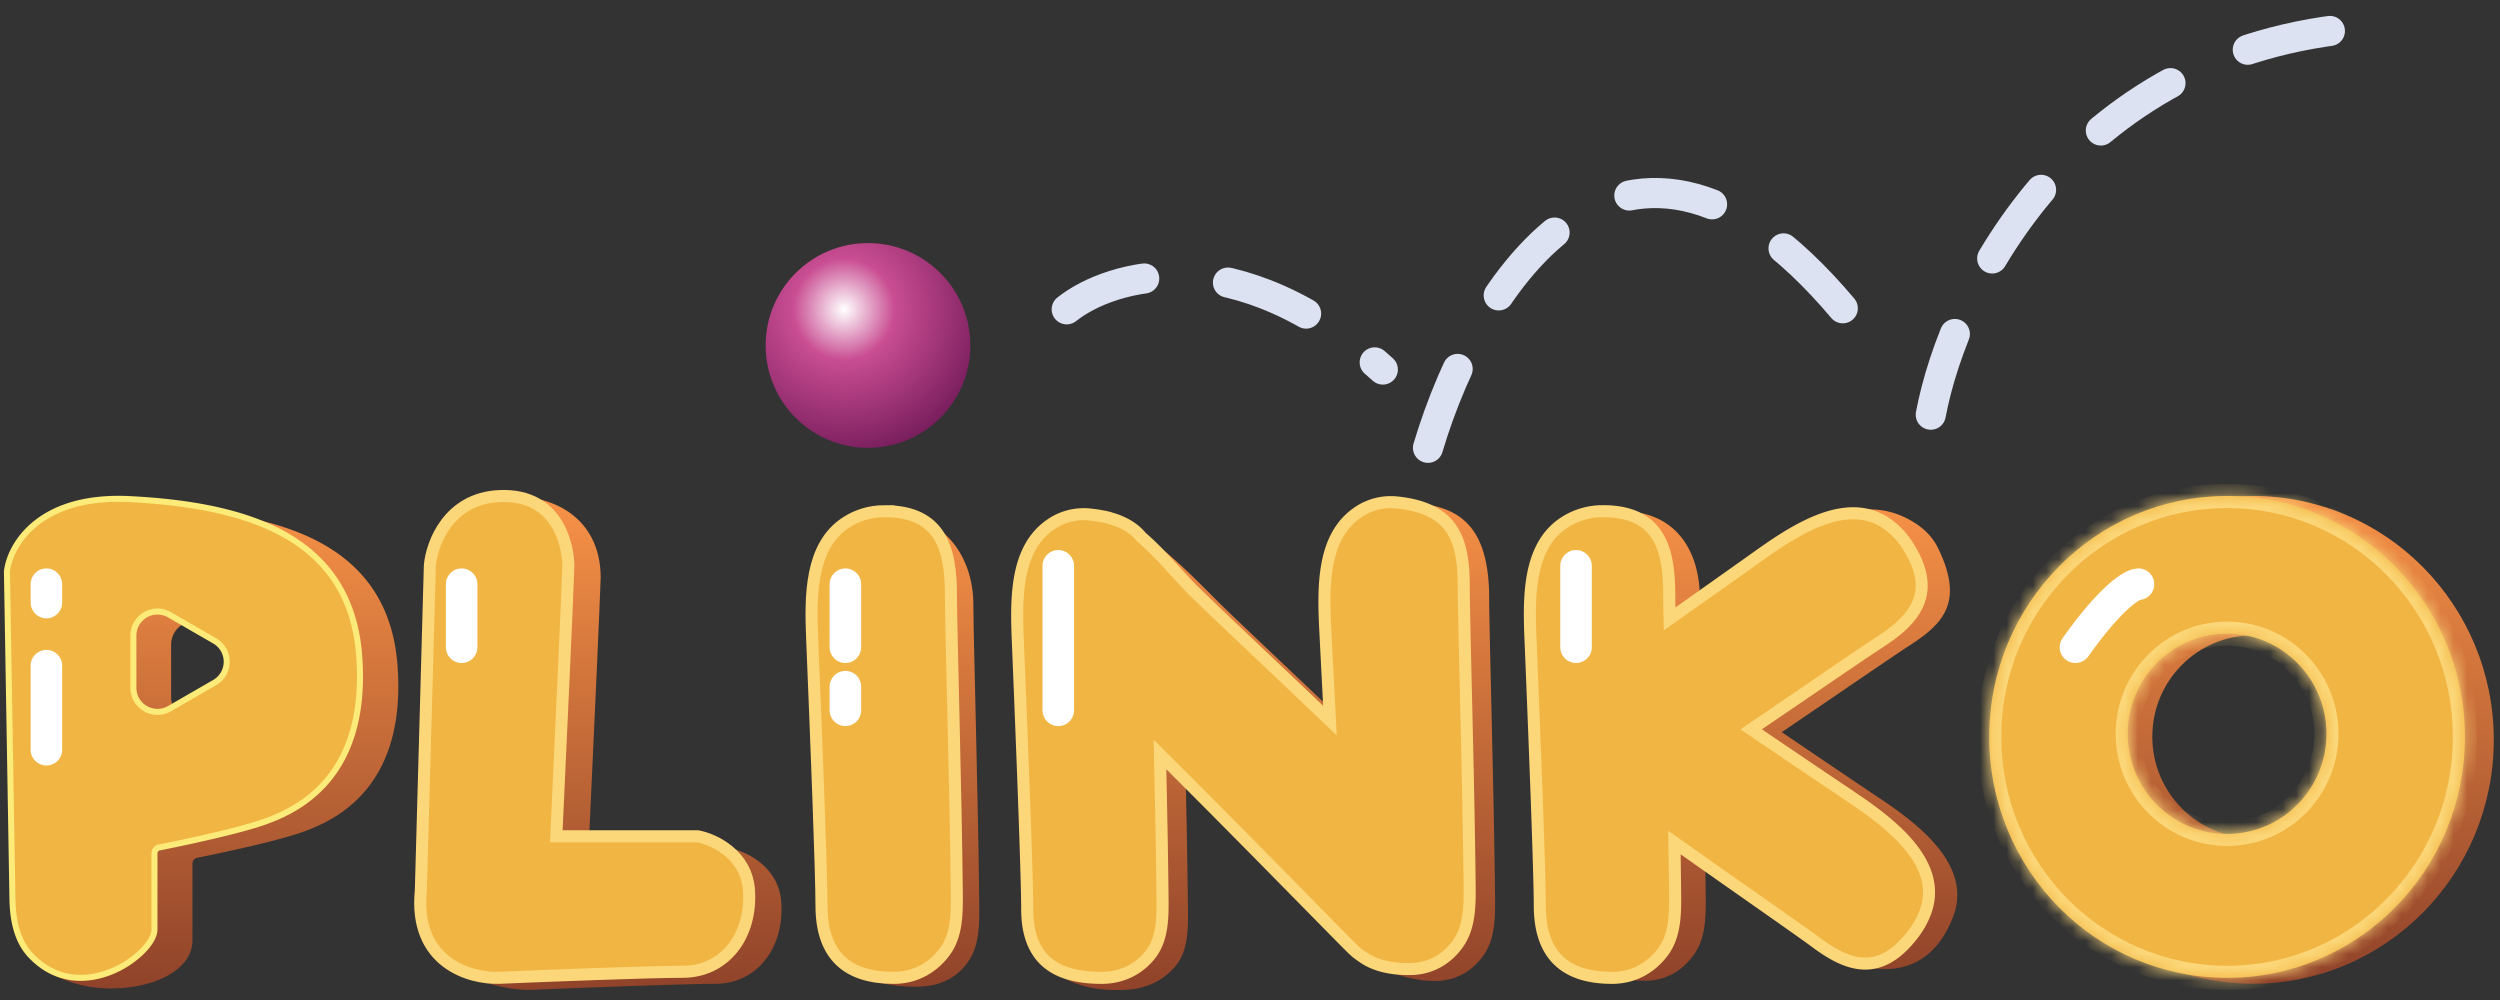 <svg width="190" height="76" fill="none" xmlns="http://www.w3.org/2000/svg"><rect width="100%" height="100%" fill="#333333" stroke="none"/><path fill-rule="evenodd" clip-rule="evenodd" d="M171.222 74.763c10.109 0 18.305-8.298 18.305-18.534 0-10.236-8.196-18.534-18.305-18.534-10.11 0-18.305 8.298-18.305 18.534 0 10.236 8.195 18.534 18.305 18.534Zm0-11.073c4.223 0 7.646-3.448 7.646-7.702s-3.423-7.702-7.646-7.702-7.647 3.448-7.647 7.702 3.424 7.703 7.647 7.703Z" fill="url('#paint0_linear_22_476')"/><path fill-rule="evenodd" clip-rule="evenodd" d="M147.298 41.667c-.564-1.164-1.604-1.95-2.771-2.454-3.315-1.434-6.846.458-9.673 2.707a482.751 482.751 0 0 0-5.655 4.594c-.007-.438-.011-.79-.011-1.04 0-3.432-1.67-6.635-6.017-6.635-1.044 0-1.846.292-2.47.75-2.42 1.771-2.249 5.275-2.098 8.368.014.29.028.577.039.858.314 7.573.708 17.727.708 20.227 0 3.89.16 5.263 5.491 5.492 1.805.077 3.106-.868 3.9-1.982.906-1.269.907-2.917.893-4.476a560.46 560.46 0 0 0-.047-3.439c1.641 1.299 3.283 2.609 4.747 3.776 2.28 1.819 4.125 3.291 4.854 3.833 2.383 1.77 6.541 2.41 8.683-1.373.269-.474.475-.937.63-1.387 1.225-3.567-2.233-6.518-5.363-8.623a1630.862 1630.862 0 0 1-7.724-5.218c1.45-.985 2.879-1.96 4.184-2.85 2.628-1.791 4.755-3.241 5.554-3.756 2.61-1.682 4.104-3.336 2.146-7.372Z" fill="url('#paint1_linear_22_476')"/><path fill-rule="evenodd" clip-rule="evenodd" d="M105.552 38.153c-1.074 0-1.74.376-2.161.949-1.381 1.878-1.237 4.353-1.095 6.803.058.998.116 1.992.07 2.94a155.749 155.749 0 0 1-.407 5.823c-1.384-1.316-2.749-2.61-3.998-3.794-2.55-2.419-4.615-4.376-5.36-5.116l-.538-.538c-2.942-2.95-8.038-8.06-11.223-5.466-.776.633-.934 1.8-.742 3.18-.826 2.09-.935 4.503-.95 6.827-.034 4.666-.249 10.333-.411 14.601-.103 2.708-.185 4.853-.185 5.825 0 3.89 3.432 5.262 7.093 5.033 1.68-.105 2.899-.849 3.671-1.768.999-1.188.983-2.86.968-4.412v-.022a893.93 893.93 0 0 0-.194-10.772c3.657 3.627 7.785 7.82 10.76 10.846.723 3.344 5.097 5.49 8.243 5.46 1.73-.016 2.93-.905 3.666-1.96.893-1.278.879-2.93.864-4.489-.043-4.423-.184-10.425-.296-15.193v-.001c-.082-3.514-.149-6.358-.149-7.407 0-6.663-3.278-7.35-7.626-7.35Z" fill="url('#paint2_linear_22_476')"/><path d="M67.57 39.068c-1.052 0-1.823.317-2.399.808-2.497 2.128-1.867 6.12-1.856 9.4.024 7.693-.322 18.176-.322 20.682 0 3.89 3.196 5.034 6.636 5.034 2.043 0 3.274-.889 3.984-1.946.87-1.294.823-2.953.808-4.512-.073-7.684-.445-20.128-.445-22.602 0-3.432-2.06-6.864-6.407-6.864Z" fill="url('#paint3_linear_22_476')"/><path d="m35.126 43.881-2.794 24.712c-.55 5.492 5.845 6.712 8.056 6.636 3.585-.153 11.395-.458 13.958-.458 3.204 0 5.263-2.746 5.034-6.178-.183-2.746-2.67-3.89-3.89-4.119H44.736c.305-6.559.915-19.86.915-20.593 0-3.898-2.794-6.415-7.599-6.186-3.844.183-2.774 4.508-2.926 6.186Z" fill="url('#paint4_linear_22_476')"/><path fill-rule="evenodd" clip-rule="evenodd" d="M14.627 65.637v5.82c0 3.957-8.794 5.066-11.872 1.538-.77-.884-.823-2.138-.758-3.31l1.4-25.542c.23-1.99 2.43-5.876 9.396-5.508 8.71.459 16.73 2.754 17.418 11.935.688 9.18-4.583 11.705-7.104 12.623-1.9.692-5.982 1.574-8.11 1.994a.458.458 0 0 0-.37.45Zm4.556-13.061c1.22-.705 1.22-2.466 0-3.17l-3.432-1.983c-1.22-.704-2.746.177-2.746 1.586v3.963c0 1.409 1.525 2.29 2.746 1.585l3.432-1.981Z" fill="url('#paint5_linear_22_476')"/><path fill-rule="evenodd" clip-rule="evenodd" d="M11.739 64.855v5.8c0 1.83-5.603 6.01-9.42 1.938C1.26 71.463.971 69.849.945 68.3L.527 43.426c.229-1.983 2.425-5.858 9.381-5.492 8.695.458 16.704 2.746 17.39 11.899.687 9.152-4.576 11.67-7.093 12.584-1.897.69-5.972 1.57-8.096 1.988a.458.458 0 0 0-.37.45Zm4.576-12.98c1.22-.704 1.22-2.465 0-3.17l-3.432-1.981c-1.22-.705-2.746.176-2.746 1.585v3.963c0 1.41 1.525 2.29 2.746 1.585l3.432-1.981Z" fill="#F1B543"/><path d="m2.32 72.593.166-.157-.167.157ZM.944 68.3l.229-.004-.23.004ZM.527 43.426.3 43.4l-.002.015v.015l.229-.004Zm9.381-5.492-.012.229.012-.228Zm17.39 11.899.228-.017-.228.017Zm-7.093 12.584-.078-.215.078.215Zm-8.096 1.988-.044-.225.044.225Zm4.206-15.7.114-.198-.114.198Zm0 3.17-.114-.197.114.198Zm-3.432-5.151-.115.198.115-.198Zm0 7.133.114.198-.114-.198Zm-.915 16.798v-5.8h-.458v5.8h.457Zm-9.816 2.094c1.99 2.124 4.455 2.09 6.395 1.3a7.465 7.465 0 0 0 2.418-1.585c.304-.304.551-.617.724-.92.172-.3.278-.606.278-.89h-.457c0 .175-.068.4-.218.663-.149.26-.369.542-.65.824a7.01 7.01 0 0 1-2.268 1.484c-1.817.74-4.062.76-5.888-1.189l-.334.313ZM.716 68.304c.026 1.564.317 3.25 1.436 4.445l.334-.313c-1-1.066-1.287-2.607-1.312-4.14l-.458.007ZM.298 43.43l.418 24.873.458-.007-.418-24.874-.458.008Zm9.622-5.724c-3.523-.185-5.87.703-7.369 1.915C1.056 40.831.421 42.35.3 43.4l.454.052c.108-.933.685-2.343 2.085-3.475 1.395-1.128 3.624-1.995 7.057-1.814l.024-.457Zm17.606 12.11c-.349-4.656-2.57-7.584-5.808-9.393-3.222-1.8-7.441-2.488-11.798-2.717l-.024.457c4.338.228 8.471.913 11.599 2.66 3.11 1.737 5.238 4.53 5.575 9.027l.456-.034Zm-7.243 12.817c1.273-.463 3.264-1.34 4.847-3.274 1.587-1.94 2.743-4.918 2.396-9.543l-.456.034c.34 4.527-.793 7.384-2.294 9.22-1.506 1.84-3.406 2.68-4.65 3.133l.157.43Zm-8.13 1.996c2.12-.418 6.214-1.3 8.13-1.996l-.156-.43c-1.877.682-5.934 1.558-8.062 1.977l.088.45Zm-.186.226a.23.23 0 0 1 .186-.226l-.088-.449a.687.687 0 0 0-.555.675h.457Zm4.234-15.952a1.602 1.602 0 0 1 0 2.775l.228.396c1.373-.793 1.373-2.774 0-3.567l-.228.396Zm-3.433-1.981 3.433 1.981.228-.396-3.432-1.982-.229.397Zm-2.402 1.387a1.602 1.602 0 0 1 2.402-1.387l.23-.397c-1.374-.792-3.09.199-3.09 1.784h.458Zm0 3.963v-3.963h-.458v3.963h.458Zm2.402 1.387a1.602 1.602 0 0 1-2.402-1.387h-.458c0 1.585 1.716 2.576 3.09 1.783l-.23-.396Zm3.433-1.981-3.433 1.981.23.396 3.431-1.981-.228-.396Z" fill="#FCEB79"/><path d="m32.67 42.966-.686 24.712c-.55 5.491 3.737 6.712 5.949 6.635 3.584-.152 11.395-.457 13.957-.457 3.204 0 5.263-2.746 5.034-6.178-.183-2.746-2.67-3.89-3.89-4.119H42.28c.305-6.56.916-19.86.916-20.593 0-.915-.458-5.492-5.263-5.263-3.844.183-5.11 3.585-5.263 5.263ZM67.238 38.85c-1.16 0-2.13.337-2.924.85-2.757 1.779-2.723 5.62-2.588 8.898.313 7.573.707 17.727.707 20.227 0 3.89 2.052 5.492 5.492 5.492 1.792 0 3.086-.914 3.882-1.991.926-1.254.925-2.908.91-4.467-.073-7.683-.445-20.127-.445-22.602 0-3.432-.686-6.406-5.034-6.406Z" fill="#F1B543" stroke="#FCD779" stroke-width=".915"/><path fill-rule="evenodd" clip-rule="evenodd" d="M106.211 38.191a4.404 4.404 0 0 0-3.032.764c-2.705 1.856-2.618 5.706-2.454 8.982.088 1.753.186 3.644.284 5.546l.001.003.066 1.277c-1.737-1.655-3.484-3.31-5.047-4.793-2.551-2.418-4.615-4.376-5.36-5.115a39.858 39.858 0 0 1-1.29-1.375c-.808-.886-1.694-1.858-2.625-2.65-.526-.643-1.28-1.134-2.354-1.44a3.723 3.723 0 0 0-.623-.149 10.16 10.16 0 0 0-.905-.134 4.405 4.405 0 0 0-3.032.763c-2.705 1.856-2.616 5.706-2.48 8.984.313 7.573.707 17.727.707 20.227 0 3.89 2.206 5.236 5.646 5.236 1.704 0 2.933-.781 3.702-1.75.967-1.218.951-2.883.936-4.438v-.014c-.03-3.132-.11-7.056-.193-10.773 3.931 3.9 8.408 8.454 11.41 11.51a575.049 575.049 0 0 0 3.136 3.177c.276.273.526.48.755.626.922.694 2.175 1.007 3.702.993 1.729-.016 2.93-.905 3.666-1.96.892-1.278.878-2.93.863-4.488-.042-4.424-.183-10.426-.296-15.194v-.001c-.082-3.514-.149-6.357-.149-7.407 0-3.432-.686-5.949-5.034-6.407Z" fill="#F1B543"/><path d="m103.179 38.955-.259-.378.259.378Zm3.032-.764.048-.455-.048.455Zm-5.486 9.746-.457.023.457-.023Zm.284 5.546.458-.023-.458.023Zm.001.003-.457.023v.002l.457-.025Zm0 0 .457-.023v-.002l-.457.025Zm.066 1.277-.316.331.832.793-.059-1.148-.457.024Zm-5.047-4.793-.315.332.315-.332Zm-5.36-5.115.323-.325-.323.325Zm-1.29-1.375-.339.308.338-.308Zm-2.625-2.65-.354.29.026.031.031.027.297-.349ZM84.4 39.39l-.143.435.01.003.008.002.125-.44Zm-.623-.149-.088.45.01.002.012.001.066-.453Zm-.905-.134.048-.456-.048.456Zm-3.032.763-.259-.377.259.377Zm-2.48 8.984.457-.019-.457.019Zm10.055 23.713.359.284-.359-.284Zm.936-4.438.458-.005-.458.005Zm0-.014-.458.004.458-.004Zm-.193-10.773.322-.325-.805-.798.025 1.134.458-.01Zm11.41 11.51.327-.322-.326.321Zm3.136 3.177.323-.325-.323.325Zm.755.626.275-.366-.014-.01-.015-.01-.246.386Zm3.702.993.004.458-.004-.458Zm3.666-1.96-.376-.261.376.262Zm.863-4.488-.458.004.458-.004Zm-.296-15.194h-.457v.01l.457-.01Zm0 0h.458v-.014l-.458.014Zm0-.001-.457.01v.004l.457-.014Zm-7.956-12.673a3.946 3.946 0 0 1 2.725-.685l.096-.91a4.863 4.863 0 0 0-3.339.84l.518.755Zm-2.256 8.582c-.082-1.642-.141-3.373.144-4.918.283-1.536.896-2.83 2.112-3.664l-.518-.755c-1.489 1.022-2.186 2.582-2.494 4.253-.307 1.664-.24 3.497-.158 5.13l.914-.046Zm.285 5.545c-.099-1.902-.197-3.792-.285-5.545l-.914.046c.088 1.753.186 3.645.284 5.546l.915-.047Zm0 .004v-.004l-.915.047.001.003.914-.046Zm0-.002-.914.05.914-.05Zm.066 1.278-.066-1.276-.914.047.066 1.276.914-.047Zm-.142-.307a2845.647 2845.647 0 0 0-5.047-4.794l-.63.664c1.564 1.483 3.31 3.138 5.046 4.792l.631-.663Zm-5.047-4.794c-2.554-2.421-4.613-4.373-5.352-5.108l-.646.65c.75.744 2.82 2.707 5.368 5.122l.63-.664Zm-5.352-5.108c-.392-.39-.816-.854-1.275-1.358l-.677.616c.455.5.895.983 1.306 1.391l.645-.65Zm-1.275-1.358c-.804-.882-1.71-1.877-2.666-2.691l-.594.697c.906.77 1.772 1.72 2.583 2.61l.677-.616Zm-5.442-3.341c1 .284 1.668.73 2.125 1.288l.708-.58c-.595-.726-1.436-1.263-2.583-1.589l-.25.88Zm.268-.876a4.181 4.181 0 0 0-.7-.166l-.132.905c.18.026.362.07.546.131l.286-.87Zm-1.719.607c.31.032.597.075.865.128l.177-.898a10.58 10.58 0 0 0-.946-.14l-.096.91Zm-2.725.685a3.947 3.947 0 0 1 2.725-.685l.096-.91a4.862 4.862 0 0 0-3.339.84l.518.755Zm-2.282 8.588c-.068-1.646-.12-3.377.168-4.923.286-1.537.898-2.83 2.114-3.665l-.518-.755c-1.49 1.023-2.185 2.582-2.496 4.253-.31 1.663-.25 3.495-.182 5.128l.914-.038Zm.708 20.246c0-2.513-.395-12.68-.708-20.246l-.914.038c.313 7.58.706 17.72.706 20.208h.916Zm5.188 4.778c-1.674 0-2.957-.33-3.82-1.052-.845-.709-1.368-1.868-1.368-3.726h-.916c0 2.032.58 3.49 1.697 4.427 1.1.923 2.64 1.266 4.407 1.266v-.915Zm3.344-1.577c-.694.873-1.796 1.577-3.344 1.577v.915c1.86 0 3.215-.858 4.06-1.923l-.716-.569Zm.837-4.149c.015 1.597.01 3.082-.837 4.149l.717.57c1.085-1.368 1.05-3.214 1.035-4.728l-.915.01Zm0-.014v.014l.915-.009v-.014l-.916.01ZM87.7 57.353c.084 3.716.163 7.637.193 10.766l.916-.009c-.03-3.135-.11-7.061-.194-10.778l-.915.02Zm.136.314c3.929 3.898 8.403 8.45 11.407 11.505l.652-.642c-3.002-3.054-7.48-7.61-11.415-11.513l-.644.65Zm11.407 11.505c1.489 1.515 2.619 2.664 3.139 3.181l.645-.649a560.33 560.33 0 0 1-3.132-3.174l-.652.642Zm3.139 3.181c.291.29.566.518.83.687l.493-.77a4.248 4.248 0 0 1-.678-.566l-.645.65Zm4.774.838c-1.468.013-2.609-.29-3.422-.902l-.55.731c1.03.776 2.395 1.1 3.981 1.086l-.009-.915Zm3.295-1.764c-.669.959-1.742 1.749-3.295 1.763l.009.916c1.906-.018 3.234-1.005 4.037-2.155l-.751-.524Zm.781-4.223c.016 1.594.013 3.086-.781 4.223l.751.524c.991-1.42.96-3.232.946-4.756l-.916.009Zm-.295-15.187c.112 4.77.253 10.767.295 15.187l.916-.009c-.043-4.427-.184-10.432-.296-15.2l-.915.022Zm0-.011h.915-.915Zm0 .013.915-.027-.915.027Zm-.15-7.42c0 1.056.067 3.908.15 7.417l.915-.022c-.083-3.518-.149-6.353-.149-7.396h-.916Zm-4.624-5.952c2.086.22 3.194.918 3.81 1.88.638.995.814 2.364.814 4.071h.916c0-1.725-.168-3.33-.959-4.566-.814-1.27-2.224-2.058-4.485-2.296l-.096.91Z" fill="#FCD779"/><path fill-rule="evenodd" clip-rule="evenodd" d="M121.83 38.85c-1.16 0-2.13.337-2.925.85-2.756 1.779-2.723 5.62-2.587 8.898.313 7.573.707 17.727.707 20.227 0 3.89 2.052 5.492 5.491 5.492 1.793 0 3.087-.914 3.882-1.991.927-1.254.926-2.908.911-4.467-.011-1.18-.03-2.473-.053-3.825a2052.95 2052.95 0 0 0 5.532 3.891c2.49 1.746 4.504 3.16 5.233 3.701 2.383 1.77 4.858 2.754 7.451-.736a6.194 6.194 0 0 0 .882-1.641c1.25-3.559-2.411-6.499-5.541-8.603a1740.616 1740.616 0 0 1-7.724-5.218c1.451-.985 2.879-1.96 4.184-2.85 2.628-1.791 4.756-3.242 5.554-3.756 2.611-1.683 4.502-3.718 2.147-7.372a5.844 5.844 0 0 0-1.538-1.625c-2.949-2.086-6.713.243-9.658 2.335a2066.217 2066.217 0 0 1-6.891 4.877 118.18 118.18 0 0 1-.023-1.78c0-3.432-.687-6.406-5.034-6.406Z" fill="#F1B543"/><path d="m118.905 39.7.249.384-.249-.385Zm2.925-.85v-.457.458Zm-5.512 9.748.457-.019-.457.019Zm10.08 23.728-.368-.272.368.272Zm.911-4.467-.458.004.458-.004Zm-.053-3.825.264-.374-.737-.52.016.902.457-.008Zm5.532 3.891.263-.375-.263.375Zm5.233 3.701.273-.367-.273.367Zm7.451-.736-.368-.272.368.273Zm.882-1.641.432.152-.432-.152Zm-5.541-8.603-.255.38.255-.38Zm-7.724-5.218-.257-.378-.557.378.556.378.258-.378Zm4.184-2.85-.257-.377.257.378Zm5.554-3.756-.248-.385.248.385Zm2.147-7.372-.385.248.385-.248Zm-1.538-1.625.265-.373-.265.373Zm-9.658 2.335.265.373-.265-.373Zm-6.891 4.877-.457.008.016.862.705-.496-.264-.374Zm-7.733-6.953a4.838 4.838 0 0 1 2.676-.776v-.915a5.756 5.756 0 0 0-3.173.922l.497.769Zm-2.379 8.495c-.068-1.643-.106-3.37.201-4.902.305-1.523.941-2.795 2.178-3.593l-.497-.77c-1.519.982-2.245 2.521-2.579 4.183-.331 1.653-.285 3.484-.217 5.12l.914-.038Zm.707 20.246c0-2.513-.394-12.68-.707-20.246l-.914.038c.313 7.58.706 17.72.706 20.208h.915Zm5.034 5.034c-1.657 0-2.896-.386-3.722-1.163-.82-.771-1.312-2.003-1.312-3.87h-.915c0 2.021.535 3.535 1.6 4.537 1.06.997 2.567 1.411 4.349 1.411v-.915Zm3.514-1.805c-.728.985-1.895 1.805-3.514 1.805v.915c1.967 0 3.388-1.008 4.251-2.177l-.737-.543Zm.821-4.19c.016 1.591-.001 3.08-.821 4.19l.737.543c1.032-1.398 1.014-3.217 1-4.743l-.916.01Zm-.052-3.822c.023 1.35.041 2.642.052 3.821l.916-.009c-.012-1.181-.03-2.475-.053-3.828l-.915.016Zm.193.366a2073.89 2073.89 0 0 0 5.534 3.892l.525-.75c-1.708-1.198-3.639-2.553-5.531-3.89l-.528.748Zm5.534 3.892c2.493 1.749 4.5 3.157 5.222 3.694l.546-.735c-.735-.546-2.758-1.965-5.243-3.709l-.525.75Zm5.222 3.694c1.202.893 2.516 1.66 3.908 1.695 1.438.035 2.831-.706 4.183-2.525l-.735-.546c-1.241 1.67-2.381 2.182-3.425 2.156-1.089-.028-2.204-.638-3.385-1.515l-.546.735Zm8.091-.83c.432-.582.74-1.174.947-1.763l-.864-.304c-.176.501-.44 1.012-.818 1.52l.735.546Zm.947-1.763c.696-1.985.002-3.773-1.202-5.284-1.197-1.502-2.947-2.796-4.516-3.85l-.51.76c1.561 1.048 3.207 2.277 4.31 3.66 1.096 1.375 1.607 2.836 1.054 4.41l.864.304Zm-5.718-9.134a1716.325 1716.325 0 0 1-7.722-5.217l-.515.756c2.4 1.633 5.195 3.519 7.727 5.22l.51-.76Zm-4.052-8.066c-1.306.89-2.734 1.863-4.184 2.849l.514.757c1.451-.986 2.88-1.96 4.185-2.85l-.515-.756Zm5.563-3.764c-.805.519-2.939 1.974-5.563 3.764l.515.756c2.632-1.795 4.752-3.24 5.544-3.75l-.496-.77Zm2.01-6.74c1.123 1.743 1.18 3.003.753 3.998-.447 1.04-1.467 1.907-2.763 2.742l.496.77c1.315-.848 2.545-1.84 3.108-3.151.583-1.357.407-2.942-.825-4.854l-.769.496Zm-1.417-1.498c.515.364 1 .852 1.417 1.499l.769-.496a6.299 6.299 0 0 0-1.657-1.75l-.529.747Zm-9.129 2.334c1.471-1.046 3.102-2.116 4.713-2.675 1.6-.556 3.107-.585 4.416.34l.529-.746c-1.641-1.161-3.491-1.069-5.246-.459-1.745.607-3.469 1.747-4.942 2.794l.53.746Zm-6.892 4.878c2.245-1.581 4.684-3.31 6.892-4.878l-.53-.746a2242.48 2242.48 0 0 1-6.889 4.876l.527.748Zm-.745-2.154c0 .383.009.998.024 1.788l.915-.017c-.015-.79-.024-1.398-.024-1.77h-.915Zm-4.576-5.949c2.054 0 3.143.692 3.756 1.697.644 1.056.82 2.544.82 4.252h.915c0-1.724-.167-3.439-.953-4.728-.817-1.34-2.245-2.136-4.538-2.136v.915Z" fill="#FCD779"/><mask id="path-15-inside-1_22_476" fill="#fff"><path fill-rule="evenodd" clip-rule="evenodd" d="M169.258 74.317c9.983 0 18.076-8.198 18.076-18.311s-8.093-18.311-18.076-18.311c-9.984 0-18.077 8.198-18.077 18.31 0 10.114 8.093 18.312 18.077 18.312Zm0-10.94c4.17 0 7.551-3.406 7.551-7.609 0-4.203-3.381-7.61-7.551-7.61-4.171 0-7.551 3.407-7.551 7.61s3.38 7.61 7.551 7.61Z"/></mask><path fill-rule="evenodd" clip-rule="evenodd" d="M169.258 74.317c9.983 0 18.076-8.198 18.076-18.311s-8.093-18.311-18.076-18.311c-9.984 0-18.077 8.198-18.077 18.31 0 10.114 8.093 18.312 18.077 18.312Zm0-10.94c4.17 0 7.551-3.406 7.551-7.609 0-4.203-3.381-7.61-7.551-7.61-4.171 0-7.551 3.407-7.551 7.61s3.38 7.61 7.551 7.61Z" fill="#F1B543"/><path d="M186.419 56.006c0 9.618-7.695 17.395-17.161 17.395v1.831c10.499 0 18.991-8.619 18.991-19.226h-1.83ZM169.258 38.61c9.466 0 17.161 7.777 17.161 17.396h1.83c0-10.607-8.492-19.226-18.991-19.226v1.83Zm-17.161 17.396c0-9.619 7.694-17.396 17.161-17.396v-1.83c-10.5 0-18.992 8.619-18.992 19.226h1.831ZM169.258 73.4c-9.467 0-17.161-7.777-17.161-17.395h-1.831c0 10.607 8.492 19.226 18.992 19.226v-1.83Zm6.635-17.633c0 3.704-2.977 6.694-6.635 6.694v1.831c4.682 0 8.466-3.824 8.466-8.525h-1.831Zm-6.635-6.694c3.658 0 6.635 2.99 6.635 6.694h1.831c0-4.702-3.784-8.525-8.466-8.525v1.83Zm-6.636 6.694c0-3.704 2.978-6.694 6.636-6.694v-1.831c-4.683 0-8.466 3.823-8.466 8.525h1.83Zm6.636 6.694c-3.658 0-6.636-2.99-6.636-6.694h-1.83c0 4.701 3.783 8.525 8.466 8.525v-1.83Z" fill="#FCD779" mask="url('#path-15-inside-1_22_476')"/><circle cx="65.968" cy="26.254" r="7.78" fill="url('#paint6_radial_22_476')"/><path d="M146.739 31.517C148.493 22.136 157.768 3.098 180.832 2M108.527 34.034c3.813-12.814 15.971-32.217 34.093-7.322M81.07 23.509c3.355-2.67 12.859-5.492 24.025 4.576" stroke="#DCE2F1" stroke-width="2.288" stroke-linecap="round" stroke-dasharray="6.41 6.41"/><path d="M3.527 44.398v1.398m0 4.793v6.39m31.558-12.581v4.793m29.164-4.793v4.793m0 2.995v1.798M80.43 43v10.984M119.779 43v6.19m42.748-4.792c-.466 0-2.077.958-4.793 4.793" stroke="#fff" stroke-width="2.396" stroke-linecap="round"/><defs><linearGradient id="paint0_linear_22_476" x1="171.222" y1="37.695" x2="171.222" y2="74.763" gradientUnits="userSpaceOnUse"><stop stop-color="#F59046"/><stop offset="1" stop-color="#90432A"/></linearGradient><linearGradient id="paint1_linear_22_476" x1="133.64" y1="38.714" x2="133.64" y2="74.538" gradientUnits="userSpaceOnUse"><stop stop-color="#F59046"/><stop offset="1" stop-color="#90432A"/></linearGradient><linearGradient id="paint2_linear_22_476" x1="96.089" y1="38.153" x2="96.089" y2="75.245" gradientUnits="userSpaceOnUse"><stop stop-color="#F59046"/><stop offset="1" stop-color="#90432A"/></linearGradient><linearGradient id="paint3_linear_22_476" x1="68.828" y1="39.525" x2="68.828" y2="74.992" gradientUnits="userSpaceOnUse"><stop stop-color="#F59046"/><stop offset="1" stop-color="#90432A"/></linearGradient><linearGradient id="paint4_linear_22_476" x1="46.894" y1="38.61" x2="46.894" y2="75.232" gradientUnits="userSpaceOnUse"><stop stop-color="#F59046"/><stop offset="1" stop-color="#90432A"/></linearGradient><linearGradient id="paint5_linear_22_476" x1="16.102" y1="38.61" x2="16.102" y2="75.007" gradientUnits="userSpaceOnUse"><stop stop-color="#F59046"/><stop offset="1" stop-color="#90432A"/></linearGradient><radialGradient id="paint6_radial_22_476" cx="0" cy="0" r="1" gradientUnits="userSpaceOnUse" gradientTransform="rotate(58.671 11.153 68.816) scale(12.322)"><stop stop-color="#fff"/><stop offset=".313" stop-color="#C94D92"/><stop offset="1" stop-color="#6B1654"/></radialGradient></defs></svg>